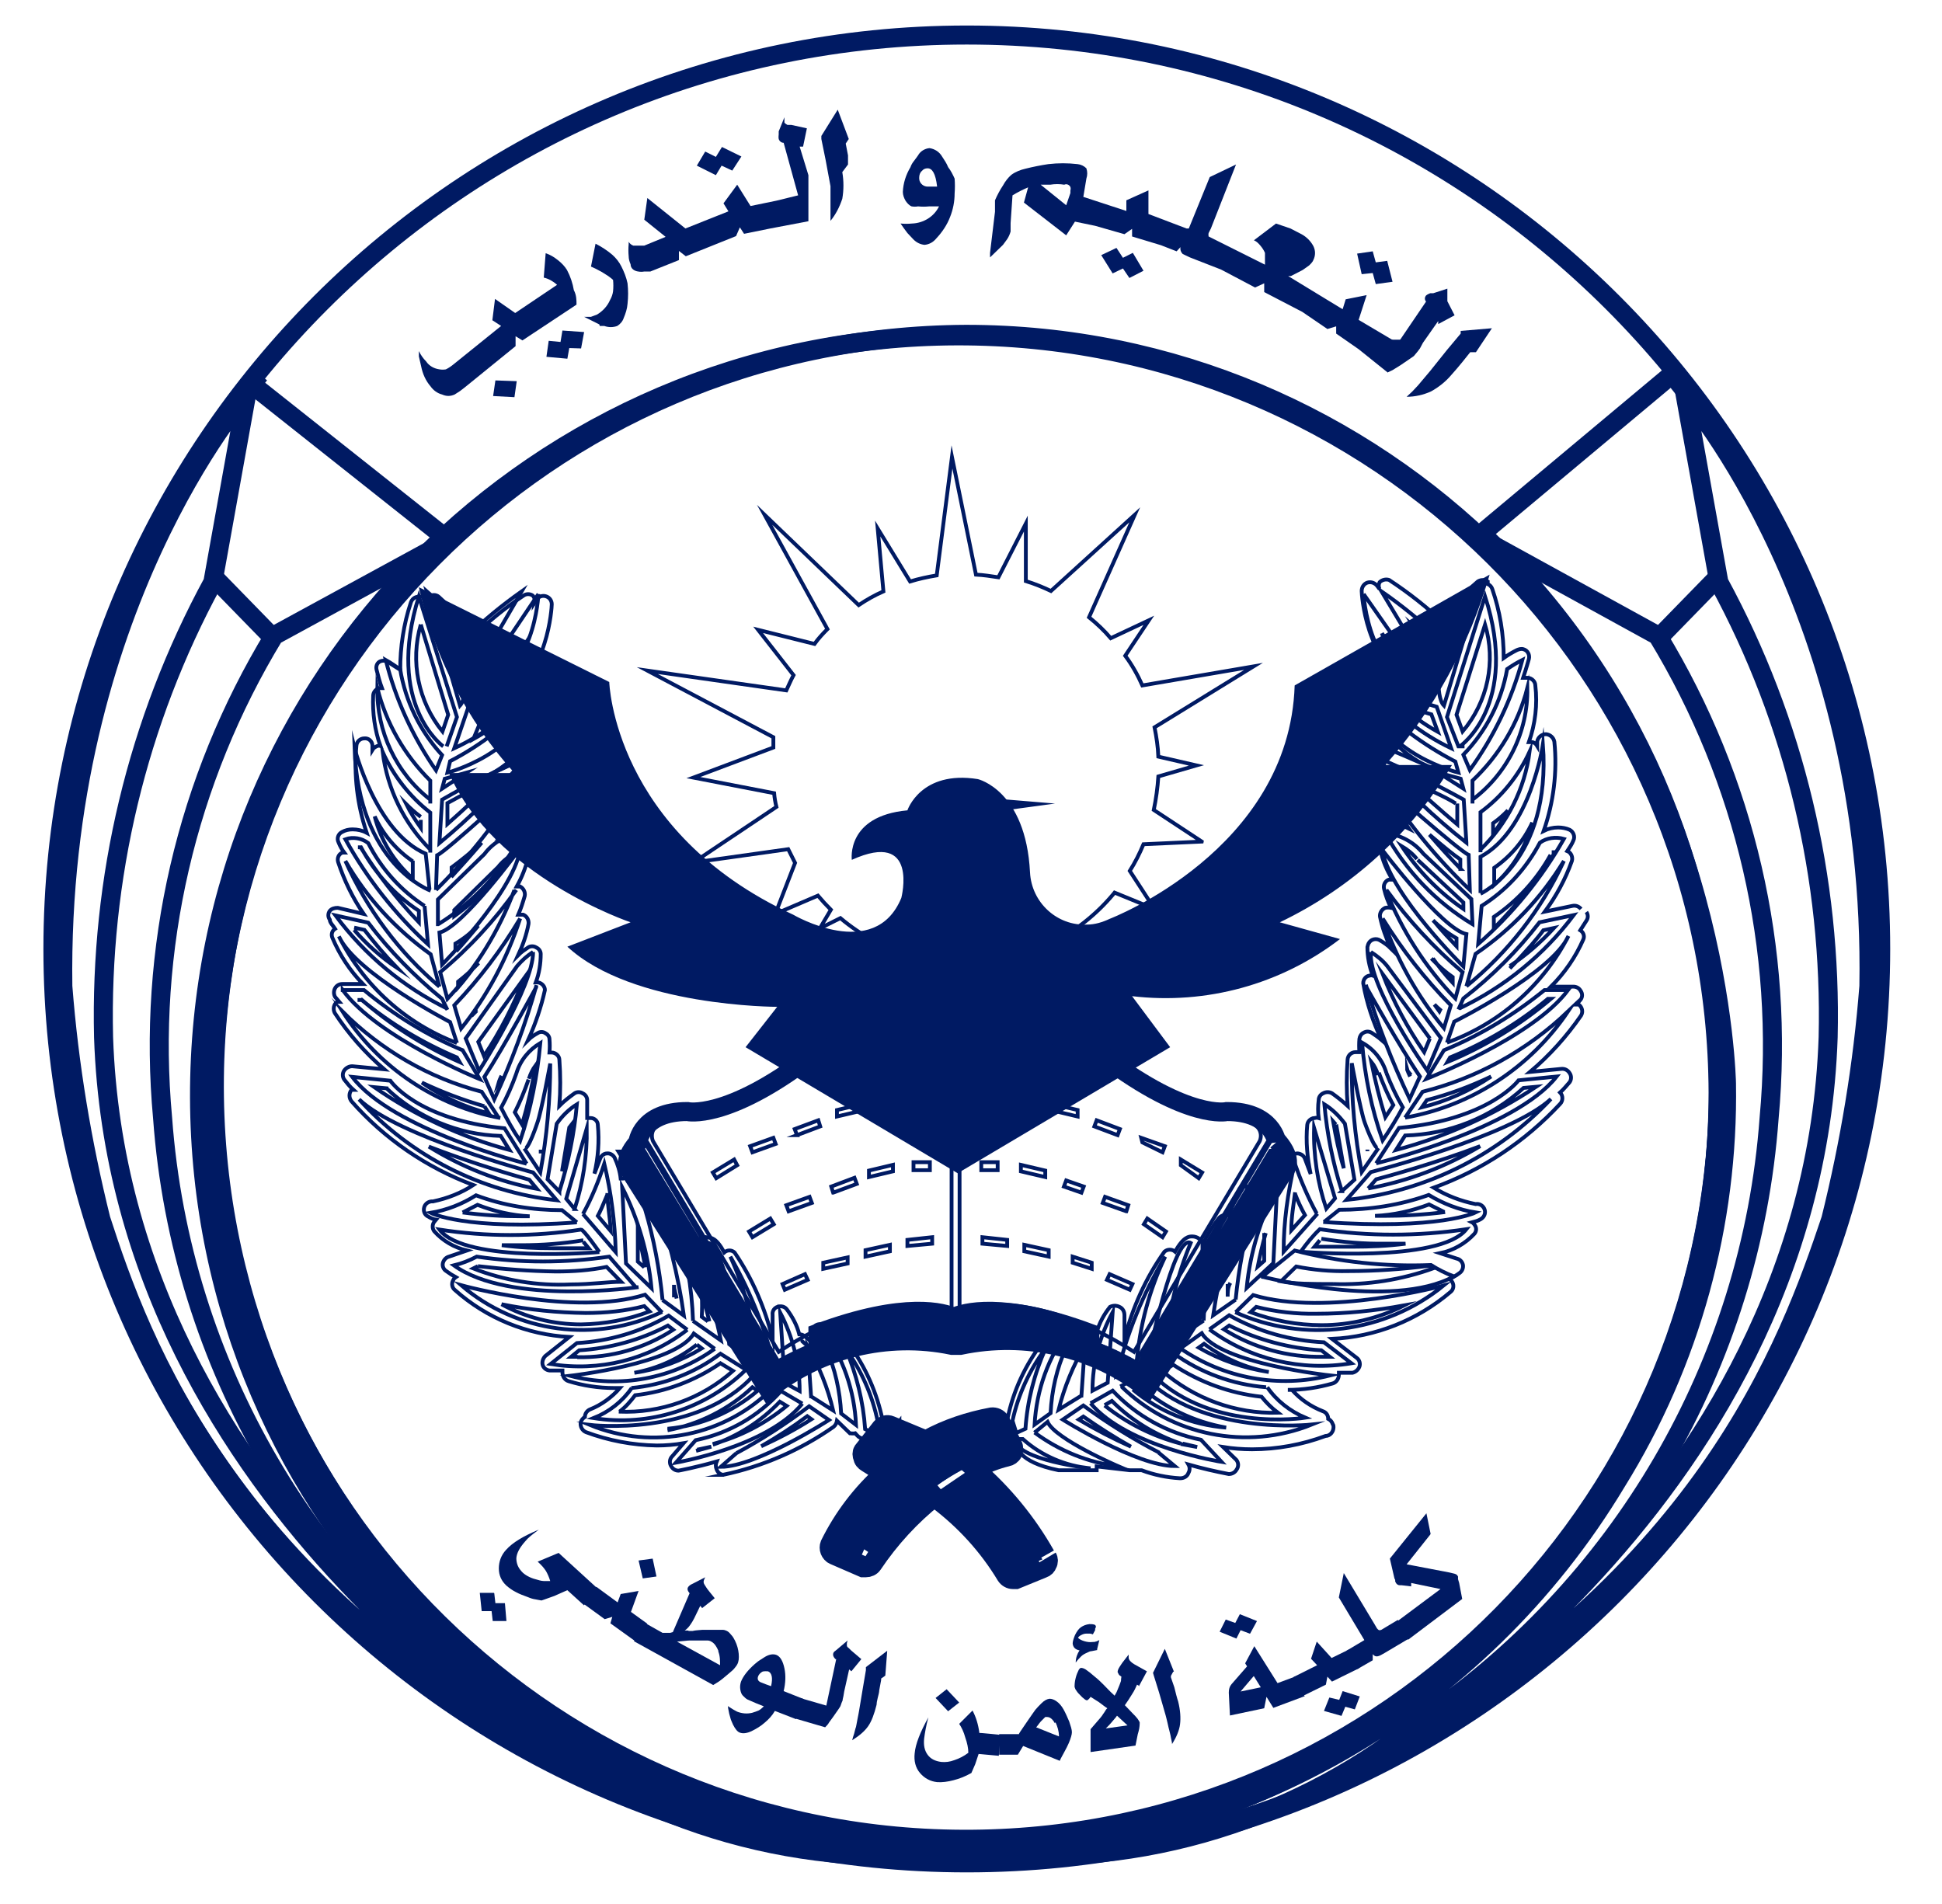 <?xml version="1.0" encoding="UTF-8"?><svg id="Layer_1" xmlns="http://www.w3.org/2000/svg" viewBox="0 0 51 50"><defs><style>.cls-1{fill:#001a63;}.cls-2{stroke-width:.1px;}.cls-2,.cls-3{fill:none;stroke:#001a63;stroke-miterlimit:10;}.cls-3{stroke-width:.5px;}</style></defs><polygon class="cls-3" points="36.69 9.17 36.69 9.18 36.7 9.17 36.69 9.17"/><polygon class="cls-1" points="12.95 10.4 13.51 10.43 13.57 10.01 13.01 9.99 12.95 10.4"/><path class="cls-1" d="M15.14,8c0-.12,0-.25-.07-.38-.03-.18-.09-.36-.18-.53-.06-.1-.15-.19-.24-.26-.1-.08-.2-.14-.32-.18l-.05,.64c.13,.03,.25,.1,.35,.19l-1.1,.74-.53-.37-.07,.56,.23,.15-1.24,1c-.06,.05-.13,.1-.21,.14-.06,.01-.11,.01-.17,0-.14-.02-.27-.09-.35-.21-.08-.08-.14-.17-.19-.27,0,.05,0,.09,0,.14l.06,.26c.04,.2,.12,.38,.25,.53,.07,.1,.18,.18,.3,.21,.11,.05,.22,.05,.33,0l.14-.09,.13-.1,1.33-1.08v-.26l.18,.11"/><path class="cls-1" d="M15.75,8.56h.12c.11,.04,.23,.04,.34,0,.08-.05,.14-.12,.17-.21,.05-.12,.09-.24,.1-.37,.02-.18,.02-.36,0-.54-.03-.15-.09-.3-.16-.44-.06-.12-.14-.22-.24-.31-.13-.11-.28-.21-.44-.29l-.12,.6,.13,.06,.15,.08,.16,.1s.1,.07,.14,.11h0c.01,.1,.01,.2,0,.3-.01,.08-.04,.16-.08,.23-.07,.16-.19,.29-.34,.38l-.16,.06h-.18l.4,.2"/><polygon class="cls-1" points="18.95 4.35 19.23 4.48 19.47 4.11 18.96 3.86 18.8 4.12 18.52 3.98 18.3 4.35 18.8 4.6 18.95 4.35"/><polygon class="cls-1" points="14.95 9.14 15.26 9.15 15.34 8.72 14.77 8.68 14.72 8.98 14.41 8.95 14.35 9.37 14.9 9.42 14.95 9.14"/><path class="cls-1" d="M19.33,6.2l.1-.23,.11,.17,.69-.14,1-.19s0-.09,0-.14c0-.08,0-.16,0-.24v-.28c0-.05,0-.11,0-.16,0-.05,0-.11,0-.16h0v-.23l-.23-.75h.09l.1-.48-.41-.09h-.1s-.06-.03-.08-.06v-.06s0-.05,0-.08l-.15,.37v.08s-.01,.08,0,.12c.02,.06,.07,.1,.13,.1h0l.38,1.38-.57,.14-.68,.14-.35-.56-.36,.49,.13,.21-1.13,.45-1-.8-.08,.57,.56,.45-.56,.23h-.29c-.05-.02-.09-.05-.12-.1v.06c-.01,.11-.01,.21,0,.32,0,.07,.02,.14,.05,.21,0,.12,.11,.18,.2,.19,.05,.01,.11,.01,.16,0h.16l.75-.3v-.24l.18,.14"/><path class="cls-1" d="M22.27,4.32c0-.08,0-.16,0-.24l-.06-.31h0l.08-.12-.29-.77-.43,.69v.08l.11,.54,.13,.7v.49c0,.07,0,.14,0,.21v.21c.14-.17,.24-.37,.31-.58,.04-.23,.04-.47,0-.7l.15-.2Z"/><path class="cls-1" d="M24.9,4.39c-.04-.1-.1-.19-.16-.28-.07-.12-.19-.2-.33-.22-.12,.01-.24,.08-.3,.19,0,0-.07,.1-.11,.15-.04,.05-.07,.1-.09,.16-.12,.2-.19,.42-.2,.65,0,.08,.03,.16,.07,.23,.04,.06,.09,.12,.16,.15,.06,.01,.11,.01,.17,0,.1,.01,.19,.01,.29,0h.26c-.13,.27-.41,.44-.71,.45-.1,.01-.2,.01-.3,0h0c.06,.09,.12,.17,.18,.25l.16,.17c.08,.08,.18,.13,.29,.14,.12-.01,.23-.07,.31-.17,.15-.16,.28-.35,.36-.56,.08-.2,.12-.41,.12-.62,.01-.13,.01-.26,0-.39-.05-.11-.1-.21-.17-.3Zm-.46,.51h-.06c-.12,.01-.23-.08-.24-.2,0-.01,0-.03,0-.04,0-.06,.02-.13,.07-.17,.04-.05,.09-.07,.15-.07,.12,0,.21,.13,.25,.48h-.17Z"/><polygon class="cls-1" points="29.49 6.77 29.32 6.51 28.92 6.7 29.22 7.18 29.49 7.05 29.66 7.3 30.03 7.11 29.75 6.64 29.49 6.77"/><polygon class="cls-1" points="36.05 7.17 36.13 7.46 36.57 7.4 36.43 6.85 36.13 6.89 36.05 6.6 35.64 6.66 35.76 7.2 36.05 7.17"/><path class="cls-1" d="M31.74,6.21s-.01-.06,0-.09l.06-.12,.66-1.68-.69,.33-.55,1.35h-.06l-1-.38v-.62l-.58,.26v.28l-1.13-.37,.08-.48c.03-.09,.03-.18,0-.27-.06-.06-.14-.1-.23-.11-.26-.03-.51-.03-.77,0-.2,.03-.4,.07-.6,.12-.13,.03-.26,.08-.37,.16-.09,.08-.16,.17-.22,.28-.08,.12-.15,.25-.21,.39v.15s0,.1,0,.15l-.13,1.08v.12l.34-.33,.11-.15c.04-.06,.07-.13,.09-.2v-.22l.05-.73c.13-.08,.27-.15,.41-.21l-.11,.4,1.11,.86,.23-.36,.53,.11h0l.77,.22,.2-.14v.2l.76,.23,.41,.16,.1-.11c-.01,.07,.01,.13,.06,.18l.19,.09,.82,.32h0l.89,.47,.24-.11v.23l1,.52h0l.66,.45,.23-.07v.19l.59,.41,.76,.61,.13-.06,.21-.13,.22-.15,.13-.09,.1-.12h0l.06-.08,.08-.15,.4-.57v.08l.43-.23-.19-.37v-.09s0-.07,0-.11v-.13l-.37,.12h-.08s-.08,.03-.11,.06c-.04,.05-.04,.11,0,.16h0l-.74,1.09-1.03-.61,.21-.65-.55,.11-.08,.26-.1-.06-1.33-.81h.07l.31-.16,.17-.12s.09-.08,.11-.14c.06-.12,.06-.25,0-.37-.07-.13-.18-.24-.31-.31l-.29-.15-.38-.13-.58,.44h0c.07,.03,.12,.08,.17,.14,.05,.06,.09,.12,.12,.19,0,.04,0,.09,0,.13,0,.06,0,.12,0,.18m-5.11-1.95v.07h0l-.11,.32-.67-.54c.08,0,.17,0,.25,0,.12-.02,.25-.02,.37,0,.06-.03,.13,0,.16,.06,.01,.03,.01,.06,0,.09Z"/><path class="cls-1" d="M38.36,8.69v.07l-.36,.43-.44,.55-.16,.19-.16,.19-.15,.16-.15,.14c.22,0,.44-.05,.64-.14,.2-.11,.39-.26,.54-.44l.14-.16,.15-.18,.2-.25h.15l.42-.63-.82,.07Z"/><path class="cls-3" d="M27.46,40.84c-.48-.85-1.11-1.62-1.85-2.26,.27-.14,.55-.25,.84-.32,.06-.01,.12-.05,.15-.11,.03-.06,.03-.14,0-.2l-.33-.63c-.05-.08-.14-.12-.23-.11-.59,.11-1.17,.3-1.7,.59h-.06l-.89-.37c-.09-.04-.19-.01-.25,.06l-.48,.61c-.03,.05-.03,.12,0,.17,0,.06,.05,.11,.1,.14l.45,.28c-.59,.53-1.07,1.16-1.42,1.87-.02,.05-.02,.11,0,.16,.02,.05,.06,.1,.11,.12l.76,.33h.08c.07,0,.14-.03,.18-.09,.45-.67,1-1.27,1.63-1.77l.06,.07c.73,.55,1.34,1.22,1.81,2,.04,.06,.11,.1,.18,.1h.08l.71-.29c.06-.02,.1-.06,.12-.12,.03-.05,.03-.12,0-.17m-4.09-3l.38,.15-.38,.27-.22-.14,.22-.28Zm-.74,2.82l-.39-.17c.78-1.44,2.12-2.49,3.71-2.89l.13,.26c-1.42,.52-2.63,1.49-3.46,2.75m4,.29c-.44-.66-.97-1.26-1.58-1.77l.31-.19c.62,.53,1.16,1.15,1.6,1.83l-.33,.13Z"/><path class="cls-2" d="M22.33,37.64s.09,.01,.13,0h0s.06,.07,.1,.1l.23,.11h.18c.05-.03,.1-.07,.12-.13l.09-.32s.01-.07,0-.1c-.15-.72-.45-1.41-.89-2-.08-.06-.19-.06-.27,0h0c-.09-.16-.2-.31-.32-.45-.06-.06-.14-.09-.22-.07-.08,.02-.14,.09-.15,.17-.03,.12-.03,.23,0,.35-.01-.03-.03-.06-.06-.09-.13-.12-.18-.17-.28-.17h0c-.06-.24-.18-.46-.33-.66-.07-.09-.21-.1-.3-.03-.06,.05-.08,.12-.07,.19v.62c-.2-.81-.53-1.58-1-2.27-.08-.07-.19-.07-.27,0h0c-.21-.39-.35-.39-.43-.39-.06-.02-.11-.02-.17,0-.05,.04-.08,.09-.09,.15-.11-.24-.25-.46-.4-.67-.06-.08-.17-.11-.27-.07h0c-.06-.22-.14-.44-.25-.64v-.05s-.11-.06-.17-.06c-.16,0-.27,.15-.37,.39-.08-.18-.17-.35-.27-.51-.05-.08-.15-.12-.24-.09h-.06c-.02-.19-.08-.38-.16-.55-.04-.07-.12-.12-.2-.11-.08,0-.15,.06-.18,.14l-.15,.39c.1-.42,.13-.85,.09-1.28,0-.1-.09-.18-.19-.18h-.09c0-.16,0-.31,0-.47,0-.08-.05-.15-.12-.18-.06-.04-.15-.04-.21,0-.14,.1-.28,.21-.4,.33,.03-.4,.03-.81,0-1.21,0-.1-.1-.19-.2-.19h-.06c.01-.12,.01-.23,0-.35,0-.07-.05-.13-.11-.16-.06-.04-.14-.04-.2,0-.09,.05-.18,.11-.25,.18,.19-.42,.34-.86,.44-1.31,0-.1-.08-.18-.17-.2h-.07c.09-.24,.13-.49,.13-.75,0-.07-.05-.14-.12-.17-.06-.04-.15-.04-.21,0-.09,.06-.18,.12-.26,.2,.12-.26,.22-.54,.27-.82,.01-.1-.04-.2-.14-.24-.04,0-.09,0-.13,0,.07-.16,.12-.32,.17-.49,.02-.1-.03-.2-.12-.25h-.09c.14-.25,.24-.51,.31-.79,0-.24,.08-.39,.09-.48h0v-.19c-.04-.05-.1-.08-.17-.08-.09,0-.13,0-.17,.08-.16,.02-.32,.06-.47,.13,.29-.35,.54-.74,.74-1.15,.03-.09,0-.2-.08-.26h-.06c.11-.11,.2-.24,.28-.38,.05-.07,.05-.17,0-.24-.07-.05-.16-.05-.23,0-.05,0-.66,.28-1.26,.57h0c.86-.34,1.51-1.06,1.77-1.95,.02-.09-.03-.19-.11-.23h0s.01-.08,0-.12c-.05-.07-.15-.1-.23-.07l-.75,.22c1.16-.61,1.26-2.39,1.26-2.47,0-.1-.06-.18-.15-.21-.09-.03-.19,0-.24,.08l-.06,.09c.01-.07,0-.14-.05-.19-.07-.05-.17-.05-.24,0-.5,.33-.97,.72-1.4,1.14-.19-.43-.48-.8-.83-1.11-.07-.06-.18-.06-.25,0h-.28c-.09,0-.17,.06-.2,.15-.19,.57-.28,1.17-.28,1.77l-.33-.21c-.07-.04-.15-.04-.22,0-.07,.05-.09,.13-.07,.21,.04,.16,.08,.32,.14,.48h-.04c-.1,0-.19,.1-.19,.2-.02,.45,.04,.9,.19,1.32-.03-.01-.05-.01-.08,0-.05,.02-.1,.05-.13,.1v-.12c-.01-.11-.1-.19-.21-.18-.11,0-.2,.08-.21,.19-.07,.77,.02,1.55,.27,2.29-.11-.06-.24-.09-.37-.09-.1,0-.19,.02-.28,.07-.1,.05-.14,.17-.09,.27h0c.04,.1,.09,.19,.15,.27h-.05c-.1,.04-.14,.15-.11,.25,.16,.48,.38,.94,.67,1.36l-.68-.16c-.08,0-.16,.02-.21,.08-.05,.07-.05,.16,0,.23,0,.08,.09,.16,.14,.24-.08,.05-.11,.15-.07,.24,.19,.45,.46,.86,.8,1.21h-.54c-.08,0-.15,.04-.19,.11-.04,.07-.04,.16,0,.23l.11,.13h-.06c-.09,.07-.11,.19-.06,.29,.36,.55,.8,1.05,1.3,1.48l-.84-.08c-.08,0-.16,.04-.21,.11-.05,.07-.05,.17,0,.24,.07,.09,.15,.19,.24,.27h-.05c-.07,.09-.07,.21,0,.3,.87,.99,1.97,1.74,3.2,2.2h0c-.32,.21-.68,.35-1.06,.43h0c-.1-.01-.2,.05-.23,.15-.03,.1,.01,.21,.11,.25,.06,.04,.13,.07,.2,.08l-.05,.06c-.05,.07-.05,.17,0,.24,.23,.26,.53,.43,.86,.51l-.47,.16c-.08,.02-.14,.09-.16,.17-.02,.08,.02,.17,.09,.21,.08,.06,.16,.11,.25,.16-.03,.02-.06,.05-.07,.08-.05,.09-.03,.2,.05,.26,.83,.74,1.89,1.17,3,1.23l-.63,.5c-.06,.06-.09,.15-.07,.23,.02,.08,.09,.14,.18,.15h.34v.05c0,.1,.06,.2,.16,.23,.39,.12,.79,.18,1.19,.18h.16c-.21,.24-.48,.44-.78,.56-.08,.03-.14,.11-.14,.2-.05,.03-.09,.08-.11,.14-.02,.11,.04,.22,.14,.26,.59,.22,1.22,.34,1.86,.35h0c.23,0,.47-.02,.7-.06l-.32,.37c-.05,.07-.05,.17,0,.24,.04,.07,.11,.11,.19,.11h0s.44-.08,1-.24c-.03,.07-.03,.14,0,.21,.03,.08,.1,.14,.19,.14h-.02c1.04-.22,2.03-.65,2.9-1.26,.05-.04,.08-.1,.09-.16l.34,.33Zm-3.74-2.94l-.16-.12c.01-.19,.01-.39,0-.58,.09,.26,.15,.5,.2,.7m-.33,.61l.13,.1c-.54,.33-1.14,.55-1.77,.64,.6-.11,1.16-.36,1.64-.74m-.6-1.24h0c0-.11,0-.22,0-.33,0,.13,.05,.25,.07,.36m-.85-.82l-.17-.15v-.73c.09,.32,.15,.63,.2,.88m-1-1.95c0,.29,.07,.63,.09,1l-.34-.4c.06-.11,.14-.29,.25-.56m-1-1.76l.07-.09c-.06,.4-.17,.88-.26,1.24l.19-1.15Zm.37,3l.14,.17h-.93c-.45,0-.9-.02-1.35-.08h.51c.55,0,1.09-.04,1.63-.13m-1.12-2.38v.1h0v-.06m-.31-1.9c.04-.13,.1-.25,.18-.36-.09,.53-.21,1.05-.36,1.56l-.19-.32c.14-.28,.26-.57,.36-.86h0m-.11-2.67c-.28,.72-.63,1.41-1.06,2.05l-.15-.37,1.21-1.68Zm-.6,2.57c-.03,.06-.06,.13-.08,.2h0s.07-.1,.1-.16m-.66-3c-.19,.26-.36,.48-.5,.64v-.15c.19-.15,.37-.31,.54-.49m-.61-.31v-.2c.22-.13,.42-.29,.6-.47-.22,.26-.42,.5-.58,.67m.53,1.52l-.13,.18h0l.14-.14m.2,2.51l.12,.19c-.63-.16-1.23-.44-1.76-.81,.53,.25,1.08,.46,1.64,.62m.77-6.63c-.41,.64-.94,1.19-1.56,1.64v-.16l1.15-1.13h0c.11-.14,.24-.25,.39-.33m-1.61,.59v-.25c.27-.2,.54-.42,.79-.65-.29,.34-.58,.66-.8,.9m2-6.21c-.12,.4-.36,.74-.68,1l.68-1Zm-.79-.2l-.4,.67v-.27l.45-.4m-.49,1.87h0m0,.46l.81-.25c-.31,.27-.64,.51-1,.71l.19-.46Zm.38,1.52c-.36,.36-.82,.79-1.25,1.17v-.55c.41-.23,.82-.43,1.25-.62m-1-3.17c0,.05,0,.11,0,.16l-.28-.95c.13,.25,.22,.51,.26,.79m-.93-.9l.72,2.37-.15,.44c-.64-.79-.85-1.84-.57-2.81m0,5.13v.21c-.14-.2-.27-.4-.38-.62,.12,.12,.24,.23,.38,.33m-.21,1.15v.47c-.49-.43-.84-1-1-1.63,.22,.48,.57,.88,1,1.18m-1.44-.37s.05,0,.08,0c.36,.67,.88,1.25,1.52,1.67v.3c-.58-.61-1.1-1.28-1.55-2m-.15,2.14l.27,.06c.27,.35,.55,.68,.86,1-.42-.28-.8-.62-1.13-1m.09,1.84h.11c.75,.62,1.6,1.13,2.5,1.51l.07,.12c-.95-.42-1.82-.98-2.6-1.66m.68,2.35c.81,.77,1.88,1.22,3,1.25l.23,.37c-1.27-.34-2.47-.9-3.55-1.65l.32,.03Zm1.11,1.53c.86,.33,1.75,.62,2.64,.87l.2,.24c-1.01-.19-1.97-.57-2.84-1.11m.89,1.73l.39-.2c.44,.17,.9,.28,1.37,.3h-.19c-.53,0-1.05-.03-1.57-.1m.4,1.41c.68,.08,1.36,.13,2.05,.14,.45,0,.89-.03,1.33-.12l.38,.39c-.32,0-.79,.07-1.32,.07-.87,.04-1.75-.1-2.56-.42l.12-.06m.62,1c.73,.15,1.47,.22,2.21,.23,.52,0,1.04-.05,1.54-.18l.14,.14c-.58,.22-1.18,.33-1.8,.34h0c-.73,0-1.45-.18-2.09-.53m2,1.38h-.17l.21-.17c.81-.05,1.61-.27,2.33-.65l.14,.11c-.75,.49-1.63,.74-2.52,.72m1.11,1.43c.16-.12,.29-.27,.41-.43,.8-.09,1.57-.38,2.24-.84l.33,.2c-.82,.73-1.9,1.12-3,1.07m2.06,1h0l.37-.08-.4,.11m-.75-.54c.84-.16,1.61-.55,2.23-1.13l.14,.09c-.67,.57-1.5,.92-2.37,1m1.19,.42c.67-.23,1.27-.62,1.76-1.13l.18,.11c-.57,.47-1.23,.81-1.94,1m1.27,.06c.42-.24,.82-.5,1.21-.79l.11,.08c-.42,.27-.86,.5-1.32,.71"/><polygon class="cls-3" points="23.37 38.52 24.2 37.96 23.31 37.59 22.83 38.19 23.37 38.52"/><path class="cls-2" d="M26.08,37.42c-1.77,.39-3.27,1.56-4.08,3.19l.75,.32c.84-1.39,2.16-2.41,3.71-2.88l-.38-.63Z"/><path class="cls-2" d="M25.41,38.69l-.72,.49c.74,.55,1.37,1.23,1.87,2l.71-.29c-.48-.85-1.11-1.61-1.86-2.24"/><path class="cls-2" d="M12.21,17.27c-.12-.68-.48-1.29-1-1.74l.87,3c.24-.27,.1-1.3,.1-1.3"/><path class="cls-2" d="M11.73,19.6h0l.27-.77-1-3.17c-.89,2.85,.64,3.94,.64,3.94"/><path class="cls-2" d="M13.7,15.53c-.51,.36-1,.76-1.45,1.2l.17,1,1.28-2.2Z"/><path class="cls-2" d="M14.14,15.6l-1.66,2.47c1.57-.22,1.66-2.47,1.66-2.47"/><path class="cls-2" d="M12.3,18.57l-.37,1.08c.78-.36,1.47-.9,2-1.58l-1.63,.5Z"/><path class="cls-2" d="M11.75,20.29s1.93-.49,2.27-2c-.63,.69-1.37,1.27-2.2,1.7l-.07,.3Z"/><polygon class="cls-2" points="11.61 20.71 12.25 20.29 11.68 20.45 11.61 20.71"/><path class="cls-2" d="M11.54,22.14c.82-.68,1.58-1.43,2.27-2.24-.75,.32-1.49,.69-2.2,1.1l-.07,1.14Z"/><path class="cls-2" d="M11.45,23.37c.85-.84,1.6-1.78,2.21-2.8,0,0-1.93,1.78-2.18,1.89l-.03,.91Z"/><path class="cls-2" d="M11.51,24.27c.94-.58,1.7-1.41,2.21-2.39-.4,.03-.76,.23-1,.55l-1.22,1.19v.65Z"/><path class="cls-2" d="M13.66,22.34c.24-1.17,0-.06,0-.06,0,0-1.51,2.07-2.12,2.21l.07,.84s1.82-1.83,2.05-3"/><path class="cls-2" d="M13.56,23.37c-.57,.8-1.24,1.53-2,2.16l.19,.7c.77-.83,1.36-1.8,1.76-2.86"/><path class="cls-2" d="M13.66,24.12c-.49,.82-1.07,1.59-1.73,2.28l.18,.61c.69-.86,1.21-1.84,1.55-2.89"/><path class="cls-2" d="M14,25c-.16,.1-.3,.23-.42,.37l-1.35,1.9,.35,.85s1.42-2.2,1.42-3.12"/><path class="cls-2" d="M14.09,25.91s-.86,1.59-1.37,2.37l.26,.59c.45-.97,.82-1.97,1.11-3"/><path class="cls-2" d="M13.56,28.19c-.11,.31-.24,.61-.4,.9,.15,.3,.31,.59,.5,.87,.28-.83,.45-1.7,.53-2.57-.3,.18-.53,.46-.63,.8"/><path class="cls-2" d="M13.77,30.16l.42,.63c.17-.94,.26-1.9,.26-2.86,0,0-.23,1.26-.34,1.56,0,0-.24,.73-.34,.67"/><path class="cls-2" d="M14.69,31.29c.23-.74,.39-1.51,.46-2.29-.21,.13-.39,.31-.53,.51l-.24,1.46,.31,.32Z"/><path class="cls-2" d="M15.09,31.75c.22-.68,.33-1.4,.32-2.12l-.54,1.85,.22,.27Z"/><path class="cls-2" d="M15.31,31.88l.86,1c-.02-.78-.12-1.56-.3-2.32-.15,.46-.33,.9-.56,1.32"/><path class="cls-2" d="M17.11,33.83c-.09-.92-.35-1.82-.77-2.65l.1,2,.67,.65Z"/><path class="cls-2" d="M17.4,34.14l.56,.41c-.15-1.07-.42-2.13-.78-3.15,0,0-.07-.07-.24,.35,.23,.78,.38,1.58,.46,2.39"/><path class="cls-2" d="M18.2,34.69l.73,.51c-.21-1.09-.61-2.14-1.18-3.1,.27,.84,.42,1.71,.45,2.59"/><path class="cls-2" d="M19.6,35.65s-.64-3.26-1.07-3c.34,.85,.55,1.74,.62,2.65l.45,.35Z"/><path class="cls-2" d="M19.9,35.76l.5,.37c-.25-1.1-.66-2.15-1.22-3.13,.4,.88,.64,1.83,.72,2.79"/><path class="cls-2" d="M21,36.53c0-.72-.18-1.42-.51-2.06l.12,1.85,.39,.21Z"/><path class="cls-2" d="M21.3,36.67l.58,.37c-.14-.59-.37-1.16-.67-1.69l.09,1.32Z"/><path class="cls-2" d="M21.21,35.35h0s-.32-.29,0,0"/><path class="cls-2" d="M21.69,35.4c.24,.54,.37,1.13,.4,1.72l.39,.3c-.04-.9-.34-1.77-.87-2.5-.03,.16,0,.33,.08,.48"/><path class="cls-2" d="M22.21,35.42c.28,.67,.46,1.38,.51,2.11l.23,.11,.1-.31c-.14-.69-.43-1.34-.84-1.91"/><path class="cls-2" d="M11.61,19.83c-.58-.63-.96-1.41-1.1-2.25,0,0-.27-.19-.38-.25,.26,1.04,.71,2.02,1.32,2.9l.16-.4Z"/><path class="cls-2" d="M11.3,21.1v-.6c-.68-.67-1.16-1.51-1.39-2.43-.02,1.14,.49,2.23,1.39,2.93"/><path class="cls-2" d="M11.3,22.39v-1.05c-.54-.42-.97-.97-1.25-1.59,.12,.97,.56,1.87,1.25,2.56"/><path class="cls-2" d="M11.28,23.36l-.1-.94c-1.32-.57-1.87-2.78-1.87-2.78,.1,3.08,2,3.75,2,3.75"/><path class="cls-2" d="M11.15,23.79c-.63-.41-1.14-.98-1.48-1.65-.17-.13-.4-.17-.6-.1,.57,1.03,1.3,1.96,2.17,2.76l-.09-1.01Z"/><path class="cls-2" d="M11.54,25.91l-.23-.85c-.91-.65-1.68-1.48-2.24-2.45,.57,1.27,1.41,2.4,2.47,3.3"/><path class="cls-2" d="M11.75,26.52l-.14-.29c-.72-.59-1.38-1.26-1.94-2l-.86-.19c.77,1.04,1.78,1.88,2.94,2.45"/><path class="cls-2" d="M12,27.39l-.18-.55s-2.49-1.29-2.92-2.25c.65,1.29,1.75,2.29,3.1,2.8"/><path class="cls-2" d="M9,26c.91,1.25,3.6,2.34,3.6,2.34l-.45-.76c-.94-.39-1.81-.93-2.59-1.58h-.56Z"/><path class="cls-2" d="M13.1,29.36l-.45-.69c-1.38-.36-2.64-1.09-3.65-2.1,.94,1.46,2.44,2.47,4.14,2.79"/><path class="cls-2" d="M13.83,30.56l-.58-.93c-2.3-.22-3-1.25-3-1.25l-1-.1c1.05,1.39,4.58,2.28,4.58,2.28"/><path class="cls-2" d="M14,30.79s-3.55-.94-4.57-1.92c1.35,1.49,3.2,2.43,5.19,2.65l-.62-.73Z"/><path class="cls-2" d="M15.15,32.1l-.39-.32c-.77,0-1.54-.12-2.26-.39-.36,.23-.77,.39-1.19,.46,0,0,.9,.47,3.84,.25"/><path class="cls-2" d="M15.74,32.88s-.42-.6-.48-.59c-1.23,.19-2.49,.19-3.72,0,.68,.9,4.2,.59,4.2,.59"/><path class="cls-2" d="M16.72,33.83l-.72-.83c-1.15,.17-2.33,.17-3.48,0-.19,.1-.39,.18-.6,.23,1.47,1.06,4.85,.57,4.85,.57"/><path class="cls-2" d="M17.39,34.47l-.45-.47c-1.85,.58-4.83-.25-4.83-.25,1.47,1.26,3.54,1.53,5.28,.7"/><path class="cls-2" d="M18.05,34.92l-.49-.37c-.74,.43-1.56,.67-2.41,.72l-.69,.55c1.27,.21,2.57-.11,3.59-.9"/><path class="cls-2" d="M18.77,35.42l-.55-.4c-.47,.8-3.25,1.11-3.25,1.11,1.31,.34,2.7,.08,3.8-.71"/><path class="cls-2" d="M16.59,36.45c-.25,.36-.6,.63-1,.79,1.46,.23,2.94-.24,4-1.27l-.67-.42c-.68,.51-1.49,.82-2.34,.9"/><path class="cls-2" d="M20.32,36.42l-.53-.3c-1.48,1.63-4.3,1.3-4.3,1.3,1.66,.68,3.57,.29,4.83-1"/><path class="cls-2" d="M21.07,36.86l-.56-.33c-.59,.66-1.37,1.11-2.24,1.29l-.52,.59s2.4-.41,3.32-1.55"/><path class="cls-2" d="M19.34,38.16l-.41,.36c.93,0,2.84-1.23,2.84-1.23l-.52-.36c-.61,.46-1.24,.87-1.91,1.23"/><path class="cls-2" d="M41.52,23.87c-.06-.07-.14-.1-.23-.08l-.72,.15c.3-.41,.54-.85,.71-1.33,.03-.1-.02-.22-.12-.26h0c.06-.09,.12-.18,.16-.28,.05-.1,0-.23-.1-.28h0c-.09-.04-.2-.06-.3-.06-.13,0-.26,.03-.38,.09,.26-.75,.36-1.55,.28-2.34-.02-.11-.11-.19-.22-.2-.11,0-.21,.08-.23,.19,0,.04,0,.08,0,.12-.03-.05-.07-.09-.13-.1h-.09c.17-.48,.23-.99,.17-1.49,0-.1-.09-.19-.19-.2h-.13c.09-.27,.14-.46,.15-.49,.03-.11-.03-.23-.14-.26-.06-.02-.12,0-.17,.02-.12,.06-.24,.13-.35,.21,0-.62-.1-1.23-.3-1.81-.03-.09-.11-.15-.21-.15h.09s0-.03,0-.05c-.08-.05-.18-.05-.26,0-.37,.31-.66,.69-.86,1.12-.46-.43-.95-.82-1.47-1.16-.09-.03-.19,0-.25,.06-.03,.06-.03,.12,0,.18l-.06-.08c-.06-.08-.16-.12-.26-.09-.09,.03-.15,.12-.15,.22,0,.08,.1,1.87,1.32,2.49l-.78-.23c-.09-.03-.18,0-.24,.07-.04,.04-.06,.09-.06,.15h0c-.09,.04-.13,.14-.11,.23,.26,.92,.95,1.67,1.85,2h0c-.62-.29-1.26-.55-1.31-.57-.07-.05-.17-.05-.24,0-.05,.07-.05,.17,0,.24,.07,.14,.17,.27,.29,.38h-.06c-.09,.06-.12,.17-.08,.26,.17,.43,.39,.84,.66,1.22-.16-.08-.33-.12-.5-.13,0-.09-.08-.09-.18-.09-.07,0-.13,.03-.17,.08v.2h0c.02,.17,.06,.34,.1,.5,.06,.28,.17,.54,.32,.78h-.1c-.1,.04-.15,.15-.12,.25,.04,.17,.1,.33,.18,.49-.05-.01-.1-.01-.15,0-.09,.04-.15,.13-.14,.23,.06,.29,.16,.56,.28,.83-.08-.08-.17-.14-.27-.2-.1-.07-.24-.04-.3,.06-.02,.03-.03,.07-.04,.11,0,.26,.05,.51,.14,.75-.03-.01-.05-.01-.08,0-.1,.01-.17,.1-.17,.2,.09,.52,.26,1.02,.48,1.49-.08-.07-.17-.13-.26-.19-.07-.04-.14-.04-.21,0-.06,.03-.1,.09-.11,.16-.01,.12-.01,.23,0,.35h-.1c-.11,0-.2,.08-.21,.19-.03,.41-.03,.81,0,1.22-.13-.12-.27-.23-.41-.33-.07-.04-.16-.04-.23,0-.07,.03-.12,.1-.12,.18-.02,.16-.02,.31,0,.47-.03-.01-.07-.01-.1,0-.1,0-.19,.08-.2,.18-.04,.43,0,.87,.09,1.29l-.15-.4c-.03-.08-.1-.13-.19-.14-.08,0-.16,.04-.21,.11-.08,.17-.13,.36-.16,.55h-.06c-.1-.03-.2,0-.26,.09-.11,.17-.2,.34-.28,.52-.11-.25-.22-.4-.39-.4-.06,0-.12,.02-.17,.06v.05c-.11,.21-.2,.42-.27,.65h0c-.1-.04-.22,0-.28,.08-.16,.21-.3,.44-.42,.68,0-.06-.04-.12-.09-.15-.05-.04-.12-.06-.18-.06-.08,0-.23,0-.45,.4h0c-.08-.07-.2-.07-.28,0-.49,.69-.84,1.47-1.05,2.29v-.62c0-.09-.04-.18-.13-.22-.08-.04-.17-.04-.25,0-.16,.2-.28,.42-.35,.67h-.07c-.1,0-.15,.05-.3,.17-.02,.03-.04,.06-.05,.09,.02-.12,.02-.23,0-.35-.01-.08-.08-.15-.16-.17-.08-.02-.17,0-.23,.07-.13,.14-.24,.29-.33,.45h0c-.08-.06-.2-.06-.28,0-.45,.59-.77,1.27-.92,2,0,.04,0,.07,0,.11l.1,.32s.05,.09,.1,.11c0,.18,.05,.6,1.14,.82h1v-.1l.87,.1h.31c.32,.12,.66,.19,1,.21h.02c.09,0,.18-.05,.21-.14,.04-.07,.04-.15,0-.22,.35,.1,.7,.18,1.06,.25h0c.08,0,.16-.04,.2-.11,.06-.08,.06-.18,0-.26l-.35-.34c.25,.04,.51,.06,.76,.06h0c.66,0,1.31-.12,1.93-.35,.12,0,.21-.11,.21-.23,0-.03,0-.05-.02-.08-.02-.06-.06-.11-.12-.14,0-.09-.05-.17-.14-.2-.31-.12-.59-.31-.81-.56h-.11c.4,0,.8-.06,1.18-.17,.1-.03,.16-.13,.16-.23,0-.02,0-.03,0-.05h.36c.08-.02,.15-.08,.18-.16,.03-.08,0-.18-.07-.23l-.65-.5c1.14-.05,2.24-.49,3.11-1.23,.08-.06,.1-.17,.05-.26-.02-.03-.04-.06-.07-.08,.09-.05,.18-.1,.26-.16,.07-.05,.1-.13,.09-.21-.02-.09-.08-.15-.17-.17l-.43-.14c.34-.07,.66-.25,.9-.51,.06-.07,.06-.17,0-.24-.01-.02-.04-.05-.06-.06,.08-.02,.15-.04,.22-.08,.09-.05,.14-.15,.11-.25-.03-.1-.13-.17-.24-.15h0c-.39-.08-.76-.22-1.1-.43h0c1.27-.46,2.4-1.21,3.32-2.2,.08-.08,.08-.22,0-.3h0c.09-.08,.17-.18,.25-.27,.05-.07,.05-.17,0-.24-.05-.08-.13-.12-.22-.11l-.82,.08c.51-.43,.96-.93,1.34-1.48,.06-.1,.03-.22-.06-.29h-.06l.11-.13c.05-.07,.05-.16,0-.23-.04-.07-.11-.11-.19-.11h-.59c.36-.36,.65-.78,.85-1.24,.04-.09,0-.19-.08-.24l.16-.25c.05-.07,.05-.16,0-.23m-.91-1.57h.09c-.47,.72-1.01,1.39-1.61,2v-.3c.62-.42,1.13-.98,1.49-1.63m-.48-.85c-.16,.63-.51,1.2-1,1.64v-.45c.43-.3,.78-.71,1-1.19m-.64-.32c-.12,.22-.25,.43-.39,.63v-.29c.14-.1,.27-.21,.39-.34m-.6-4.88c.29,.98,.07,2.03-.59,2.81l-.16-.44,.75-2.37Zm-.64,6.42c-.23-.24-.53-.56-.82-.9,.33,.28,.63,.53,.81,.65v.25Zm-.35-5.52c.03-.28,.12-.55,.26-.79l-.28,.95c0-.05,0-.11,0-.16m-.46,1h0m0-1.47v.27l-.42-.67,.47,.4m-1.29-.2l.71,1c-.33-.26-.58-.6-.71-1m.46,1.88l.84,.25,.17,.46c-.36-.2-.69-.44-1-.71m1.51,2.59v.55c-.45-.38-.93-.81-1.3-1.16,.45,.2,1,.44,1.26,.61m-1,1.48h0l1.2,1.12v.17c-.64-.44-1.19-1-1.62-1.65,.15,.09,.29,.2,.4,.34m.59,4l-.13-.18c.05,.05,.1,.1,.15,.14l-.02,.04Zm1.36,1.71c-.55,.37-1.17,.65-1.82,.81l.13-.19c.58-.15,1.15-.36,1.69-.62m-1.57-3.1c.17,.18,.36,.35,.56,.49v.15c-.19-.2-.36-.42-.52-.64m0-1c.19,.18,.39,.34,.62,.47v.21c-.17-.18-.39-.41-.61-.68m-.09,3.1l-.15,.36c-.44-.64-.81-1.33-1.09-2.05l1.24,1.69Zm-.52,1h0c-.03-.06-.06-.13-.08-.2,0,.06,.07,.11,.1,.16m-.84-.06h0c.11,.29,.23,.58,.38,.85l-.21,.32c-.15-.48-.27-.97-.37-1.46,.08,.1,.14,.22,.18,.35m-.28,2h0v-.04m-.82-.66l.2,1.15c-.12-.4-.21-.82-.28-1.23l.07,.08m-.38,3c.56,.09,1.12,.14,1.69,.13h.52c-.46,.06-.93,.08-1.39,.08h-1l.14-.17m-.65-1.22c.07,.19,.16,.38,.26,.56l-.36,.4c0-.33,.06-.67,.1-1m-.81,1.07v.73l-.17,.15c.05-.25,.12-.57,.21-.88m-1,1.34v.33h0c0-.11,0-.24,.07-.36m-.69,1.6c.5,.37,1.08,.63,1.7,.74-.65-.1-1.27-.31-1.84-.64l.14-.1Zm-.2-1.29c-.01,.19-.01,.39,0,.58l-.18,.12,.21-.7m-3,3.2c.4,.28,.82,.55,1.25,.79-.47-.21-.93-.45-1.37-.71l.12-.08Zm.56-.3l.19-.11c.51,.51,1.13,.89,1.81,1.12-.73-.19-1.41-.53-2-1m2.05,1l.38,.09h0l-.43-.08m-1.26-1.47l.15-.08c.65,.58,1.44,.97,2.3,1.12-.9-.07-1.76-.42-2.45-1m.73-.45l.33-.2c.7,.46,1.49,.75,2.32,.84,.13,.16,.27,.3,.43,.42-1.12,.03-2.2-.37-3.04-1.1m4.23-.37c-.92,.02-1.83-.23-2.61-.72l.14-.1c.76,.38,1.58,.6,2.42,.65l.22,.17h-.17m-.13-.83h.09c-.64,0-1.27-.12-1.87-.34l.15-.14c.52,.13,1.05,.19,1.59,.18,.77,0,1.54-.08,2.3-.22-.67,.34-1.42,.52-2.17,.52m.3-1.08c-.55,0-1,0-1.37-.07l.4-.39c.45,.09,.91,.13,1.37,.12,.71,0,1.42-.05,2.12-.14l.13,.06c-.85,.31-1.75,.45-2.65,.42m2.94-1.89c-.54,.07-1.09,.1-1.63,.1h-.21c.49-.02,.97-.13,1.42-.3l.4,.2m-2-.62l.21-.24c.3-.08,1.55-.42,2.73-.87-.9,.54-1.9,.92-2.94,1.11m4.41-2.67c-1.13,.75-2.37,1.31-3.68,1.66l.24-.38c1.15-.03,2.26-.47,3.11-1.25l.33-.03Zm.28-2.31h.11c-.82,.69-1.73,1.25-2.72,1.66l.07-.12c.93-.38,1.8-.9,2.57-1.54m-1-.8c.43-.44,.76-.83,.88-1l.28-.06c-.35,.38-.73,.71-1.16,1"/><path class="cls-2" d="M37.82,17.27c.12-.68,.47-1.3,1-1.74l-.9,3c-.25-.26-.1-1.29-.1-1.29"/><path class="cls-2" d="M38.46,19.6h-.16l-.3-.77,1-3.17c.92,2.85-.66,3.94-.66,3.94"/><path class="cls-2" d="M36.28,15.53c.52,.36,1.02,.77,1.49,1.2l-.17,1-1.32-2.2Z"/><path class="cls-2" d="M35.81,15.6l1.73,2.47c-1.62-.22-1.73-2.47-1.73-2.47"/><path class="cls-2" d="M37.73,18.56l.38,1.09c-.78-.37-1.46-.91-2-1.58l1.62,.49Z"/><path class="cls-2" d="M38.3,20.29s-2-.49-2.36-2c.66,.69,1.43,1.27,2.28,1.71l.08,.29Z"/><polygon class="cls-2" points="38.43 20.71 37.77 20.29 38.36 20.45 38.43 20.71"/><path class="cls-2" d="M38.51,22.13c-.85-.67-1.64-1.42-2.35-2.24,.78,.33,1.54,.7,2.28,1.11l.07,1.13Z"/><path class="cls-2" d="M38.6,23.37c-.88-.84-1.65-1.78-2.29-2.81,0,0,2,1.78,2.26,1.89l.03,.92Z"/><path class="cls-2" d="M38.67,24.27c-.96-.58-1.75-1.4-2.29-2.39,.39,.04,.75,.23,1,.54l1.26,1.19,.03,.66Z"/><path class="cls-2" d="M36.31,22.33c-.24-1.16,0,0,0,0,0,0,1.57,2.07,2.2,2.2l-.08,.85s-1.87-1.84-2.12-3"/><path class="cls-2" d="M36.41,23.37c.58,.8,1.25,1.52,2,2.16l-.19,.69c-.79-.82-1.41-1.79-1.83-2.85"/><path class="cls-2" d="M36.31,24.12c.51,.82,1.11,1.59,1.79,2.28l-.18,.6c-.71-.85-1.25-1.83-1.61-2.88"/><path class="cls-2" d="M36,25c.16,.1,.31,.22,.43,.37l1.41,1.89-.36,.85s-1.55-2.19-1.48-3.11"/><path class="cls-2" d="M35.87,25.9s.89,1.59,1.42,2.37l-.27,.59c-.46-.97-.85-1.97-1.15-3"/><path class="cls-2" d="M36.41,28.18c.12,.31,.26,.61,.43,.9-.16,.3-.34,.59-.53,.87-.29-.83-.47-1.69-.54-2.57,.31,.17,.54,.46,.64,.8"/><path class="cls-2" d="M36.2,30.15l-.44,.63c-.18-.94-.27-1.9-.26-2.86,0,0,.23,1.26,.34,1.56,0,0,.26,.73,.36,.67"/><path class="cls-2" d="M35.24,31.28c-.24-.74-.39-1.51-.46-2.28,.21,.13,.39,.31,.54,.51l.25,1.47-.33,.3Z"/><path class="cls-2" d="M34.83,31.74c-.23-.68-.34-1.4-.32-2.12l.55,1.85-.23,.27Z"/><path class="cls-2" d="M34.6,31.87l-.89,1c0-.78,.11-1.56,.29-2.32,.16,.45,.35,.9,.58,1.32"/><path class="cls-2" d="M32.74,33.82c.09-.93,.37-1.83,.8-2.65l-.1,2-.7,.65Z"/><path class="cls-2" d="M32.45,34.13l-.59,.41c.16-1.08,.43-2.13,.81-3.15,0,0,.07-.07,.24,.35-.23,.78-.38,1.58-.46,2.39"/><path class="cls-2" d="M31.61,34.68l-.76,.51c.22-1.1,.64-2.15,1.23-3.1-.28,.84-.44,1.71-.47,2.59"/><path class="cls-2" d="M30.16,35.64s.67-3.26,1.11-3c-.35,.84-.57,1.74-.64,2.65l-.47,.35Z"/><path class="cls-2" d="M29.85,35.75l-.52,.37c.26-1.1,.69-2.15,1.27-3.12-.42,.88-.67,1.82-.75,2.79"/><path class="cls-2" d="M28.69,36.52c0-.72,.19-1.43,.53-2.06l-.13,1.85-.4,.21Z"/><path class="cls-2" d="M28.4,36.65l-.6,.37c.15-.59,.38-1.16,.69-1.68l-.09,1.31Z"/><path class="cls-2" d="M28.5,35.34h0s.32-.29,0,0"/><path class="cls-2" d="M28,35.39c-.25,.54-.38,1.13-.41,1.72l-.42,.3c.05-.91,.36-1.78,.91-2.5,.03,.16,0,.33-.08,.48"/><path class="cls-2" d="M27.46,35.41c-.3,.67-.48,1.38-.53,2.11l-.24,.11-.1-.32c.15-.69,.45-1.34,.87-1.9"/><path class="cls-2" d="M38.43,19.82c.6-.62,1-1.4,1.15-2.25,.13-.09,.26-.17,.4-.24-.28,1.04-.75,2.02-1.38,2.89l-.17-.4Z"/><path class="cls-2" d="M38.67,21.1v-.6c.7-.66,1.2-1.5,1.44-2.43,.02,1.15-.52,2.24-1.44,2.93"/><path class="cls-2" d="M38.88,22.38v-1.05c.56-.41,1-.96,1.29-1.59-.13,.98-.58,1.88-1.29,2.57"/><path class="cls-2" d="M38.88,23.45v-.95c1.31-.7,1.64-2.95,1.64-2.95,.22,3.06-1.64,3.92-1.64,3.92"/><path class="cls-2" d="M38.91,23.79c.65-.41,1.17-.98,1.53-1.66,.18-.13,.42-.16,.63-.1-.59,1.04-1.35,1.97-2.25,2.76l.09-1Z"/><path class="cls-2" d="M38.51,25.9l.24-.85c.94-.64,1.73-1.47,2.32-2.44-.59,1.28-1.47,2.4-2.56,3.29"/><path class="cls-2" d="M38.3,26.51l.13-.29c.75-.58,1.42-1.25,2-2l.9-.19c-.79,1.05-1.82,1.89-3,2.45"/><path class="cls-2" d="M38,27.38l.19-.55s2.58-1.29,3-2.25c-.67,1.3-1.81,2.3-3.19,2.8"/><path class="cls-2" d="M41.18,26c-.93,1.25-3.72,2.33-3.72,2.33l.46-.75c.95-.39,1.84-.93,2.64-1.58h.62Z"/><path class="cls-2" d="M36.9,29.35l.46-.68c1.44-.36,2.75-1.09,3.82-2.11-.99,1.47-2.53,2.48-4.28,2.79"/><path class="cls-2" d="M36.14,30.55l.6-.93c2.38-.22,3.14-1.25,3.14-1.25l1-.1c-1.09,1.39-4.74,2.28-4.74,2.28"/><path class="cls-2" d="M36,30.78s3.68-.94,4.73-1.92c-1.41,1.5-3.32,2.44-5.37,2.65l.64-.73Z"/><path class="cls-2" d="M34.77,32.09l.4-.32c.8,0,1.6-.12,2.35-.39,.38,.23,.79,.39,1.23,.46,0,0-.94,.47-4,.25"/><path class="cls-2" d="M34.16,32.87c.15-.21,.31-.41,.5-.59,1.28,.19,2.57,.19,3.85,0-.71,.9-4.35,.59-4.35,.59"/><path class="cls-2" d="M33.12,33.55l.88-.71c1.17,.3,2.37,.43,3.58,.38,.19,.12,.39,.22,.6,.3-1.62,.89-5.06,0-5.06,0"/><path class="cls-2" d="M32.45,34.46l.46-.45c1.92,.58,5-.25,5-.25-1.54,1.25-3.66,1.52-5.47,.7"/><path class="cls-2" d="M31.76,34.91l.52-.37c.76,.43,1.62,.67,2.49,.71l.72,.55c-1.31,.22-2.66-.1-3.73-.89"/><path class="cls-2" d="M31,35.41l.56-.4c.48,.8,3.37,1.11,3.37,1.11-1.35,.34-2.78,.08-3.93-.71"/><path class="cls-2" d="M33.28,36.43c.25,.36,.6,.63,1,.8,0,0-2.63,.42-4.15-1.28l.69-.41c.71,.51,1.55,.82,2.43,.89"/><path class="cls-2" d="M29.42,36.41l.58-.31c1.52,1.63,4.45,1.31,4.45,1.31-1.72,.69-3.68,.29-5-1"/><path class="cls-2" d="M28.64,36.85l.58-.33c.62,.66,1.43,1.11,2.32,1.29l.54,.58s-2.48-.39-3.44-1.54"/><path class="cls-2" d="M30.43,38.15l.42,.35c-1,0-2.94-1.22-2.94-1.22l.54-.37c.63,.46,1.3,.88,2,1.24"/><path class="cls-2" d="M27.17,37.62c.65,.48,1.41,.79,2.21,.89,0,0-1.66-.71-1.87-1.17l-.34,.28Z"/><path class="cls-2" d="M26.86,37.79c.49,.44,1.12,.71,1.78,.77,0,0-1.95-.21-2-.77h.22Z"/><path class="cls-2" d="M31.56,22.1l-1.26-.83c.06-.29,.1-.58,.12-.88l1-.29-1-.23c-.01-.26-.05-.52-.1-.77l2.6-1.6-2.92,.5c-.12-.27-.27-.54-.45-.78l.62-.93-1,.47c-.17-.2-.36-.38-.57-.55l1.2-2.69-2.2,2c-.21-.1-.43-.19-.66-.26v-1.51l-.72,1.41c-.2-.03-.39-.06-.59-.07l-.63-3.09-.4,3.11c-.24,.04-.47,.09-.7,.16l-.85-1.39,.15,1.65c-.23,.1-.44,.22-.65,.36l-2.47-2.37,1.65,3c-.12,.12-.24,.25-.34,.39l-1.48-.37,.93,1.19c-.07,.13-.13,.27-.19,.4l-3.65-.52,3.31,1.75v.27l-2.1,.79,2.12,.41c.01,.12,.03,.24,.06,.36l-2.18,1.46,2.49-.35h0l.18,.36h0l-.52,1.34,1.12-.48c.11,.13,.22,.25,.34,.37l-.29,.49,.54-.27c2.15,1.81,5.35,1.53,7.16-.62l.04-.05,1.05,.43-.65-1c.14-.22,.26-.46,.36-.7l1.53-.07Z"/><path class="cls-1" d="M11,15.42l5,2.49s.11,3.93,4.83,6.11c0,0,2.14,1.26,2.84-.44,0,0,.47-1.8-1.3-1,0,0-.16-1.15,1.46-1.3,0,0,.35-1.06,1.85-.82,0,0,1.26,.29,1.37,2.45,.04,.79,.71,1.41,1.5,1.37,.2,0,.4-.06,.59-.15,0,0,4.72-1.8,4.86-6.13l5.12-2.91c-.53,1.85-1.46,3.56-2.74,5h1.75c-1.06,1.8-2.64,3.23-4.52,4.13l1.58,.44c-1.55,1.19-3.51,1.73-5.46,1.5l1,1.34-5.58,3.31-5.57-3.31,.83-1.06s-3.81,0-5.51-1.58l1.66-.64s-3.58-1.2-4.77-3.92h1.72c-1.25-1.38-2.11-3.06-2.51-4.88"/><path class="cls-3" d="M24.13,21.6s.09-.54,1.28-.44c0,0-.37,.05-.41,.13s.15,.34,0,.52c0,0-.27,.08-.58-.33-.09,.09-.19,.16-.29,.23v-.11Z"/><path class="cls-3" d="M33.53,30s-.1-.81-1.31-.81c0,0-1,.24-3.22-1.43,0,0-2.2-1.37-3.86-.17-1.66-1.2-3.87,.17-3.87,.17-2.2,1.67-3.22,1.43-3.22,1.43-1.21,0-1.3,.81-1.3,.81-.44,.5-.21,.74-.21,.74l3.64,5.75c1.36-1.08,3.12-1.51,4.82-1.16h.22c1.72-.36,3.51,.05,4.9,1.13l3.63-5.75s.23-.24-.2-.74"/><path class="cls-2" d="M29.23,28.11c.82,.66,1.81,1.1,2.85,1.25,1.31,0,1,.61,1,.61l-3.3,5.53c-2.78-1.79-4.58-1.12-4.58-1.12v-6.56c1.51-1.47,4,.29,4,.29m-3,2.41h-.43v.21h.43v-.21Zm5.28,.42l.09-.15-.56-.34v.15l.47,.34Zm-.95,1.55l.09-.15-.49-.34-.09,.15,.49,.34Zm0-2.23l.06-.16-.62-.22,.03,.12,.53,.26Zm-.86,3.61l.07-.15-.6-.26-.07,.15,.6,.26Zm-.09-2.06l.05-.16-.61-.22-.06,.16,.62,.22Zm-.23-2l.06-.16-.61-.23-.06,.16,.61,.23Zm-.68,3.51v-.16l-.5-.16v.16l.5,.16Zm-.27-2l.06-.16-.46-.16-.06,.16,.46,.16Zm-.1-2v-.17l-.63-.15v.17l.63,.15Zm-.76,3.68v-.17l-.64-.14v.17l.64,.14Zm-.09-2.09v-.17l-.64-.15v.17l.64,.15Zm-.25-1.71v-.16l-.63-.15v.16l.63,.15Zm-.75,3.52v-.16l-.65-.07v.17l.65,.06Zm-.82-3.95h.42v.23h-.42v-.23Z"/><path class="cls-3" d="M33.57,30.44l-3.57,5.67c-2.74-1.6-4.58-1.17-4.9-1.07-.33-.1-2.16-.53-4.91,1.07l-3.52-5.67h-.07l3.56,5.74h0c2.84-1.58,4.63-1.18,4.95-1.06h.06c.32-.1,2.13-.52,4.87,1.09h0l3.57-5.74-.04-.03Z"/><path class="cls-2" d="M20.3,35.9c1.45-.84,3.14-1.19,4.81-1h.06c1.67-.19,3.35,.16,4.8,1h0l3.46-5.68h-.07l-3.36,5.58h-.08l3.43-5.8h-.07l-3.46,5.77c-1.42-.8-3.06-1.12-4.68-.93-1.62-.19-3.26,.13-4.69,.93l-3.45-5.77h-.07l3.45,5.77h-.08l-3.42-5.61h-.08l3.47,5.68,.03,.06Z"/><path class="cls-3" d="M25.11,34.67h0c.2-.09,1.2-.44,3.51,.42v-.08c-2.32-.86-3.33-.53-3.57-.42-.25-.11-1.26-.44-3.57,.42v.08c2.3-.86,3.3-.51,3.51-.42"/><path class="cls-2" d="M21,28.11c-.82,.66-1.81,1.1-2.85,1.25-1.3,0-1,.61-1,.61l3.3,5.53c2.7-1.79,4.54-1.12,4.54-1.12v-6.56c-1.51-1.47-4,.29-4,.29m3,2.41h.43v.21h-.43v-.21Zm-5.18,.42l-.09-.15,.56-.34,.08,.15-.55,.34Zm.95,1.55l-.09-.15,.56-.34,.09,.15-.56,.34Zm0-2.23l-.06-.16,.61-.22,.06,.16-.61,.22Zm.85,3.61l-.06-.15,.59-.26,.07,.15-.6,.26Zm.1-2.06l-.06-.16,.61-.22,.06,.16-.61,.22Zm.22-2l-.06-.16,.62-.23,.05,.16-.61,.23Zm.69,3.51v-.16l.64-.14v.16l-.64,.14Zm.26-2l-.05-.16,.61-.23,.06,.16-.62,.23Zm.1-2v-.17l.64-.15v.17l-.64,.15Zm.75,3.68v-.17l.64-.14v.17l-.64,.14Zm.09-2.09v-.17l.63-.15v.17l-.63,.15Zm.26-1.71v-.16l.64-.15v.16l-.64,.15Zm.75,3.52v-.16l.65-.07v.17l-.65,.06Zm.94-3.95h-.43v.23h.43v-.23Z"/><path class="cls-3" d="M43.91,9.83l-5,4.18c8.01,7.61,8.34,20.27,.73,28.27-3.71,3.91-8.84,6.15-14.23,6.23-11.05-.12-19.9-9.17-19.78-20.22,.06-5.34,2.25-10.44,6.09-14.15l-5.11-4.05C-1.6,20.45,.14,35.5,10.5,43.71c10.36,8.21,25.41,6.47,33.62-3.89,6.98-8.81,6.89-21.28-.21-29.99"/><path class="cls-3" d="M44.25,10.34s5,5.7,4.83,15.56c-.16,2.06-.5,4.11-1,6.12-1.08,3.21-3.35,9.64-12.49,14.46,0,0,12-6.75,12.42-19.24,.1-4.17-.88-8.29-2.87-11.95l-.89-4.95Z"/><path class="cls-3" d="M39.44,14.68c5.76,5.46,5.9,13.77,5.9,13.77,.06,3.69-.94,7.33-2.89,10.47-3.61,6.01-10.1,9.7-17.11,9.71,4.23,.51,8.48-.69,11.82-3.33,5.39-3.59,8.83-9.48,9.3-15.94,.41-4.43-.62-8.87-2.93-12.67l-4.53-2.49,.44,.48Z"/><path class="cls-3" d="M5.61,28.7c.09,10.91,9.01,19.69,19.92,19.6,10.91-.09,19.69-9.01,19.6-19.92-.09-10.85-8.91-19.6-19.76-19.6-10.96,.05-19.8,8.96-19.76,19.92"/><path class="cls-3" d="M45.12,28.7c0,11-8.88,19.93-19.88,20-11.01,.03-19.97-8.87-20-19.88-.03-11.01,8.87-19.97,19.88-20,11.01-.03,19.97,8.87,20,19.88Z"/><path class="cls-3" d="M49.39,24.92c0,13.25-10.75,24-24,24S1.39,38.17,1.39,24.92,12.14,.92,25.39,.92s24,10.75,24,24Z"/><line class="cls-3" x1="45.13" y1="15.14" x2="43.57" y2="16.74"/><path class="cls-3" d="M26.55,48.87C13.21,49.38,1.97,38.98,1.46,25.64c-.04-1.08-.01-2.15,.09-3.23,.5-4.61,2.33-8.98,5.27-12.58"/><path class="cls-3" d="M16.56,46.43c3.1,1.53,6.55,2.22,10,2"/><path class="cls-3" d="M6.48,10.34S1.51,16,1.65,25.9c.16,2.06,.5,4.11,1,6.12,1.04,3.21,3.35,9.64,12.49,14.46,0,0-12-6.75-12.42-19.24-.1-4.17,.88-8.29,2.87-11.95l.89-4.95Z"/><path class="cls-3" d="M25.39,48.63c-4.23,.51-8.48-.69-11.82-3.33-5.39-3.59-8.83-9.48-9.3-15.94-.41-4.43,.62-8.87,2.93-12.67l4.57-2.49"/><line class="cls-3" x1="5.6" y1="15.14" x2="7.16" y2="16.74"/><g><path class="cls-1" d="M12.98,41.84l.03,.26h.25l.04,.47h-.36l-.03-.26h-.26l-.05-.48h.37Zm2.36,.32l-.44-.4-.07,.03-.27,.12-.28,.1-.06,.02s-.1-.02-.16-.03c-.07-.01-.13-.03-.2-.06-.11-.04-.22-.08-.31-.13-.1-.05-.18-.11-.25-.17-.13-.12-.2-.27-.2-.45,0-.18,.06-.35,.19-.49,.17-.19,.45-.36,.86-.53l-.04,.03c-.07,.05-.13,.1-.18,.14-.05,.04-.1,.09-.14,.14-.14,.16-.22,.3-.23,.44,0,.06,.01,.13,.04,.2,.03,.07,.08,.13,.13,.18,.1,.09,.23,.15,.4,.19,.06,.02,.12,.03,.18,.03,.04,0,.08,0,.14,0-.03-.1-.07-.19-.11-.26-.05-.08-.12-.16-.22-.25l.55-.23,1.05,.96-.38,.41Z"/><path class="cls-1" d="M15.33,42.12l.33-.45,.56,.41,.08-.22,.47-.08-.2,.55,.43,.31-.33,.45-.64-.46,.05-.17-.2,.06-.55-.4Zm1.55-.67l-.11-.47,.37-.05,.1,.47-.36,.05Z"/><path class="cls-1" d="M18.08,42.83h.11c.08-.02,.17-.02,.26-.03,.07,0,.18,0,.34,0,.08,0,.14,0,.19,0,.05,0,.08,.02,.11,.03,.04,.02,.07,.05,.11,.1,.04,.04,.07,.09,.1,.15,.06,.12,.09,.24,.1,.35,.01,.12,0,.21-.04,.28-.02,.04-.05,.07-.08,.11-.03,.04-.1,.09-.19,.17-.09,.08-.16,.13-.2,.16-.04,.03-.1,.06-.16,.1l-2.08-1.15,.27-.49,.48,.27h.2l.07-.02,.44-1.02c-.05-.06-.07-.11-.04-.16,.02-.03,.05-.06,.12-.09l.33-.17c-.03,.06-.05,.11-.04,.14,0,.03,.04,.08,.09,.16l.07,.09,.13,.16-.33,.26-.05-.06-.16,.33-.05,.09c-.03,.05-.06,.09-.09,.13-.03,.03-.06,.07-.11,.1h.1Zm.79,.53c-.05-.12-.11-.21-.19-.25-.03-.02-.07-.03-.11-.03-.04,0-.1,0-.19,0h-.26c-.07,0-.19,.02-.34,.03l1.13,.62c0-.12,0-.25-.05-.37Z"/><path class="cls-1" d="M20.89,45.14l-.54-.21h0c-.07,.12-.16,.22-.27,.31-.1,.09-.22,.16-.34,.22-.13,.06-.23,.07-.31,.04-.06-.02-.12-.09-.18-.21-.03-.07-.06-.13-.07-.18-.02-.06-.04-.14-.06-.26v-.05l.02,.02c.09,.06,.16,.1,.22,.13,.13,.05,.26,.06,.39,.03,.07-.02,.12-.04,.17-.06,.04-.02,.09-.06,.14-.11l-.2-.08c-.11-.05-.19-.08-.23-.1-.04-.02-.08-.06-.12-.1-.04-.04-.06-.1-.07-.17-.01-.07,0-.14,.02-.2,.06-.15,.18-.3,.36-.46,.04-.03,.08-.07,.13-.1,.05-.03,.09-.06,.14-.09,.12-.07,.22-.08,.3-.05,.1,.04,.17,.16,.21,.35,.04,.19,.03,.39-.02,.6,0,0,.53,.21,.53,.21l-.2,.52Zm-.73-1.25s-.09-.01-.14,.01c-.05,.03-.09,.07-.11,.12-.03,.08,0,.14,.1,.17l.1,.04,.14,.05c.05-.22,.02-.35-.08-.39Z"/><path class="cls-1" d="M22.36,43.89l-.06-.05-.13,.58-.02,.12-.02,.09v.02c-.02,.05-.04,.09-.05,.13-.01,.04-.04,.07-.07,.12l-.14,.2c-.05,.07-.1,.13-.12,.17,0,0-.03,.04-.08,.09l-.82-.24,.16-.53,.69,.2,.26-1.22h-.02c-.05-.05-.07-.1-.06-.14,0-.03,.03-.06,.06-.08l.06-.05,.26-.22s-.02,.06-.02,.07c0,.02,0,.04,0,.06,0,.03,.02,.05,.05,.07l.06,.06,.27,.23-.27,.33Z"/><path class="cls-1" d="M23.24,44.01l-.1,.07v.04l-.05,.27c0,.05-.02,.12-.04,.2-.02,.08-.03,.14-.03,.18-.06,.24-.13,.43-.22,.56-.09,.13-.23,.25-.42,.37,.01-.05,.03-.11,.05-.17,.02-.07,.03-.13,.05-.18,.01-.04,.02-.11,.04-.21,.02-.09,.03-.16,.04-.21l.1-.6,.08-.47v-.08l.56-.43-.05,.65Z"/><path class="cls-1" d="M26.25,46.11l-.55-.05-.09,.27-.1,.23c-.16,.09-.31,.15-.47,.19-.15,.04-.3,.06-.43,.05-.18-.02-.33-.1-.45-.24s-.16-.32-.14-.51c.02-.25,.15-.57,.36-.95-.06,.22-.09,.4-.11,.55-.02,.18,.01,.32,.09,.43,.08,.11,.2,.17,.36,.19,.11,.01,.22,0,.35-.05,.12-.04,.24-.1,.36-.19,0-.12-.03-.26-.08-.4-.04-.15-.1-.27-.16-.36l.35-.35c.09,.17,.15,.36,.18,.59,0-.01,.56,.05,.56,.05l-.05,.55Zm-1.35-1.17l-.33-.35,.29-.23,.33,.35-.28,.22Z"/><path class="cls-1" d="M26.76,45.53l.03-.05,.17-.25c.12-.17,.19-.28,.23-.33,.04-.05,.1-.11,.16-.17,.07-.07,.14-.11,.21-.12,.06,0,.12,.02,.19,.07,.07,.05,.13,.12,.18,.21,.05,.09,.1,.2,.15,.32,.04,.12,.07,.21,.07,.28,0,.06-.03,.16-.08,.28-.03,.07-.07,.15-.12,.24-.03,.06-.08,.14-.12,.23l-.96-.39-.14,.23h-.49v-.54h.52Zm.94-.28c-.06-.11-.13-.16-.2-.16-.02,0-.03,0-.03,0h-.02s-.04,.04-.07,.07c-.04,.04-.07,.07-.09,.1l-.06,.08-.02,.02,.6,.24c0-.14-.04-.26-.09-.37Z"/><path class="cls-1" d="M28.82,43.33c-.06,.01-.11,.02-.15,.03-.04,0-.08,.02-.12,.04-.07,.03-.12,.06-.16,.1-.04,.04-.09,.09-.14,.16,0-.12,.04-.23,.1-.32-.11-.02-.17-.08-.18-.18,0-.05,.02-.12,.06-.22,.05-.1,.1-.17,.16-.21,.06-.04,.13-.07,.22-.08,.11,0,.16,.01,.17,.06,0,.01,0,.03-.02,.06v.04l-.06,.11s-.05-.02-.08-.02c-.03,0-.06,0-.09,0-.04,0-.08,.01-.12,.03-.04,.02-.08,.04-.1,.08,.04,.04,.1,.07,.17,.09,.07,.02,.14,.03,.21,.02,.03,0,.06,0,.08-.01,.02,0,.06-.02,.1-.04l-.06,.25Z"/><path class="cls-1" d="M29.93,44.28l-.07-.04c-.03,.07-.07,.16-.13,.25-.06,.1-.12,.19-.19,.29l.23,.24,.04,.04,.06,.07s.05,.07,.06,.1c0,.05,0,.13-.03,.24l-.02,.07-.06,.3-1.18,.17v-.6l.06-.07,.19-.22s.06-.07,.08-.11c.02-.02,.04-.06,.08-.12l.03-.03-.06-.04-.16-.12-.22-.14-.02,.03s-.05,.06-.07,.06c-.02,0-.03,0-.04-.01-.01,0-.05-.04-.09-.07-.08-.08-.13-.13-.15-.17-.03-.03-.04-.07-.05-.1,0-.05,0-.13,.03-.24,.02-.08,.05-.15,.08-.21,.02-.03,.04-.05,.06-.05,.03,0,.07,.01,.12,.04,.06,.04,.15,.11,.24,.19,.1,.08,.17,.15,.23,.21,.09,.09,.17,.18,.25,.25l.04,.04s.05-.08,.06-.11c.01-.03,.04-.09,.07-.17,.02-.06,.04-.1,.04-.12,0-.02,0-.05,.01-.1-.03-.02-.06-.04-.07-.06-.01-.02-.02-.04-.03-.06,0-.04,.02-.09,.06-.15l.06-.09,.17-.22v.08c0,.06,.06,.12,.14,.17l.34,.19-.21,.39Zm-.6,.78l-.02,.03-.11,.13s-.05,.06-.08,.09c-.03,.03-.05,.05-.08,.08l.57-.08-.27-.25Z"/><path class="cls-1" d="M30.81,43.9l-.06,.11v.04l.09,.26s.03,.12,.05,.2c.02,.08,.04,.14,.05,.17,.06,.24,.07,.44,.05,.6-.02,.16-.09,.33-.21,.52,0-.05-.02-.11-.03-.17-.01-.07-.03-.13-.04-.18-.01-.04-.03-.11-.05-.21-.02-.09-.04-.16-.05-.2l-.17-.59-.14-.45-.02-.07,.31-.63,.24,.6Z"/><path class="cls-1" d="M32.82,42.9l-.24-.09-.11,.22-.44-.18,.16-.32,.25,.09,.12-.23,.45,.18-.18,.33Zm1.45,1.64l-.83,.31-.18-.29-.06,.3-.9,.19-.03-.6c0-.09,.02-.16,.07-.22l.41-.47-.05-.08,.24-.45,.61,.97,.51-.19,.19,.52Zm-1.35-.52l-.34,.4,.53-.11-.18-.29Z"/><path class="cls-1" d="M34.22,44.54l-.25-.5,.62-.31-.16-.17,.15-.45,.39,.43,.47-.23,.25,.5-.71,.35-.12-.13-.04,.21-.61,.3Zm.7,.04l.25,.06,.09-.23,.45,.14-.13,.34-.25-.07-.1,.24-.46-.13,.14-.35Z"/><path class="cls-1" d="M37,43.03l-.64,.38c-.07,.04-.12,.07-.16,.08-.06,.02-.11,0-.15-.05v.16l-.4,.23-.29-.48,.47-.28-.67-1.12,.13-.64,.8,1.33,.07,.12s.04,.05,.06,.05c.02,0,.05,0,.09-.03l.05-.03,.35-.21,.29,.48Z"/><path class="cls-1" d="M37.56,40.3l-.62,.78,1.1,.21,.13,.03c.05,.01,.09,.03,.1,.05l.02,.03v.07l.03,.1,.08,.42-1.42,1.07-.33-.45,1.18-.88-.77-.16v.09l-.25-.03h-.05c-.05,0-.08-.03-.1-.06l-.02-.04v-.04l-.02-.04-.12-.52,.96-1.19,.11,.54Z"/></g></svg>